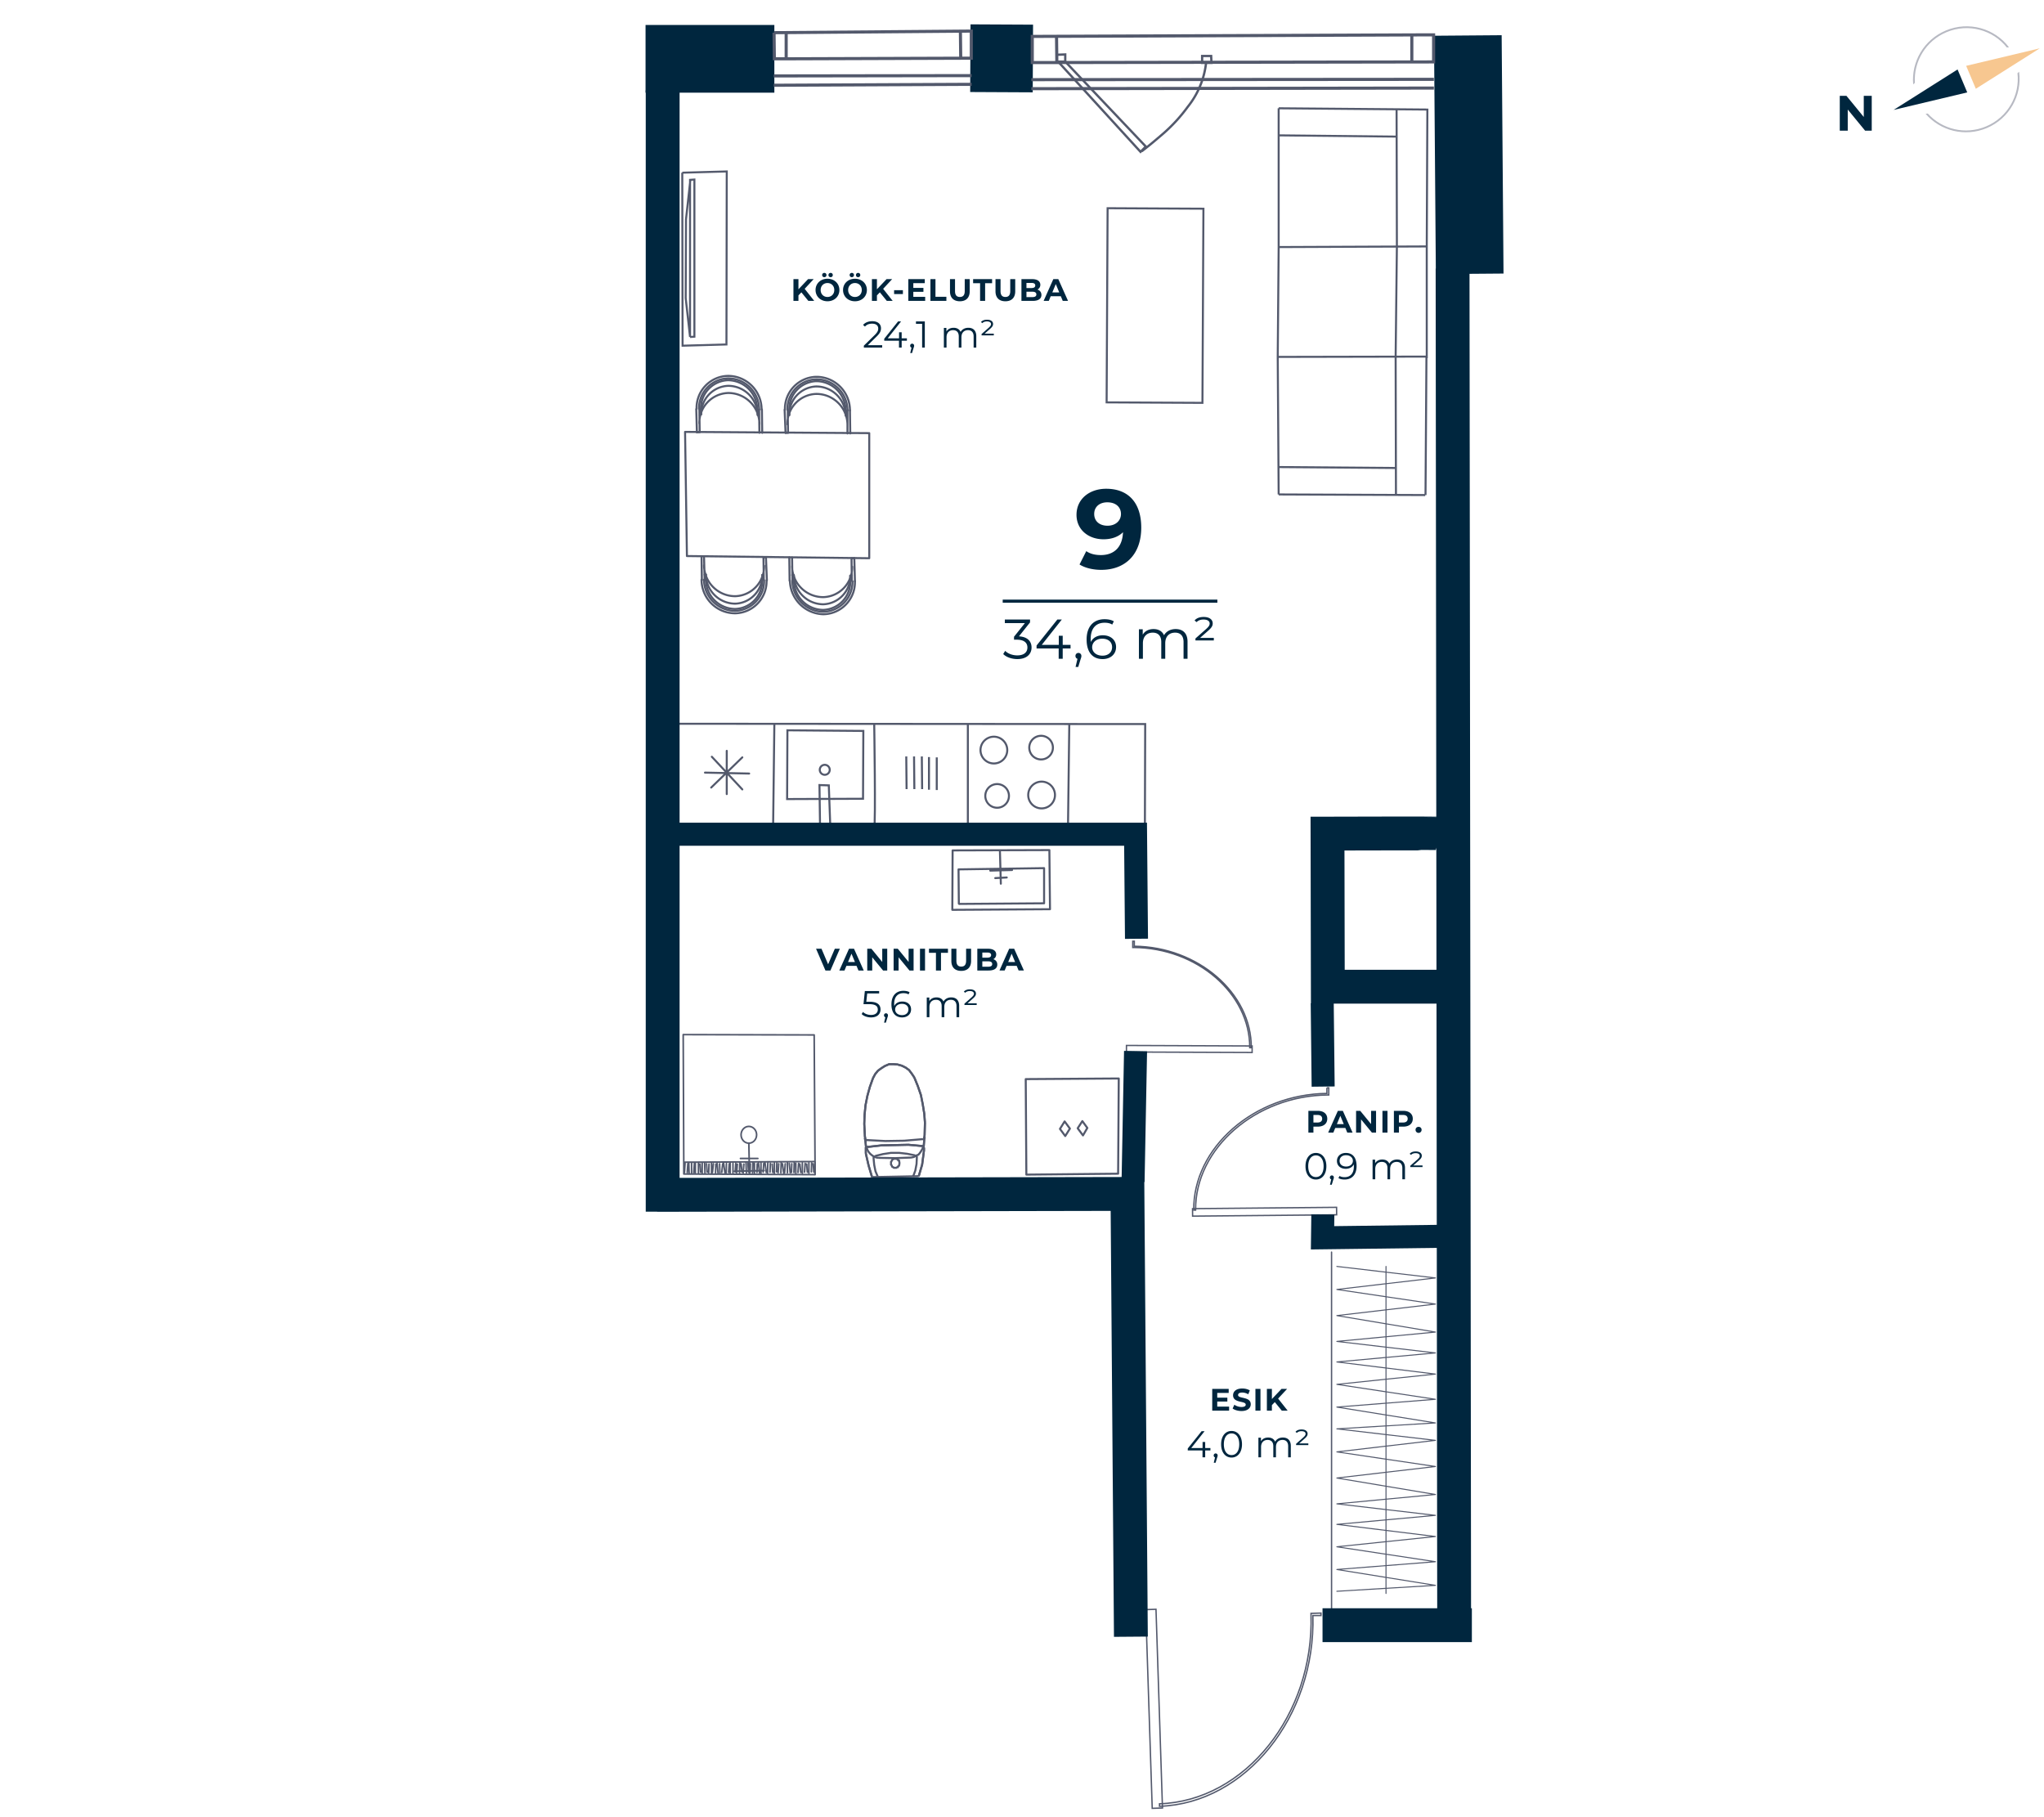 <svg xmlns="http://www.w3.org/2000/svg" width="657" height="584" fill="none" viewBox="0 0 657 584">
  <g clip-path="url(#clip0)">
    <path stroke="#00263E" stroke-miterlimit="10" stroke-width="21.75" d="M472.4 88l-.6-76.6M332 18.8l-20.1-.1M248.9 18.9h-41.4"/>
    <path stroke="#53596C" stroke-miterlimit="10" d="M248.8 10.5l62.3-.5h1.1v8.7l-60.6.2h-2.7l-.1-8.4zM252.7 19v-8.7M308.8 18.4l-.1-8.4M312.3 24.3l-63.6.1M312.3 27.1l-63.6.3M331.8 11.7l126.8-.5h2.2v8.7l-123.4.2h-5.6v-8.4zM339.7 20.2l-.1-8.7M453.8 19.5v-8.3M460.9 25.5l-129.4.1M460.9 28.3l-129.4.2"/>
    <path stroke="#53596C" stroke-miterlimit="10" stroke-width=".44" d="M362.076 335.985l-.008 2.1 40.4.162.008-2.1-40.4-.162z"/>
    <path stroke="#53596C" stroke-miterlimit="10" stroke-width=".44" d="M364.6 302.5h-.5v2h.3c20.3.1 37.4 14.8 37.3 32.2h.5c.1-17.5-17.1-32.4-37.6-32.6v-1.6 0zM429.612 388.009l-46.298.429.023 2.4 46.298-.429-.023-2.4z"/>
    <path stroke="#53596C" stroke-miterlimit="10" stroke-width=".44" d="M426.5 349.6h.6v2.3h-.3c-23.2.2-42.7 17.2-42.5 37h-.6c-.2-20.1 19.4-37.2 42.8-37.5v-1.8zM371.569 517.186l-3.298.107 2.085 63.866 3.298-.107-2.085-63.866z"/>
    <path stroke="#53596C" stroke-miterlimit="10" stroke-width=".44" d="M424.6 519.2v-.8l-3.2.1v.4c1 32.1-21.2 59.9-48.7 60.8v.8c27.7-.9 50.2-28.9 49.3-61.3h2.6z"/>
    <path stroke="#53596C" stroke-linecap="round" stroke-linejoin="round" stroke-width=".52" d="M219.6 332.5l42.1.1M219.6 332.5l.2 44.8M219.8 377.3l42.2.2M262 377.5l-.3-44.9M241.2 374l-.1 2.8M242 373.7l-.1 3.2M242.5 373.9v3.2M243.4 374l-.1 2.8M243.8 373.8l.3 3.1M244.6 373.8v3.2M245.5 373.9l-.2 2.8M245.9 373.7l.4 3.1M246.8 373.8l-.1 3.2M247.6 373.9l-.1 2.8M248.2 374.1l.2 2.7M248.9 373.8v3.2M249.7 373.8l-.1 2.8M250.3 374l-.2 2.9M251.1 373.7l-.1 3.2M251.5 374l.4 3M252.4 374l-.2 2.9M253.1 373.7v3.2M253.7 373.9l.3 3M254.5 374l-.1 2.8M255.3 373.6l-.1 3.2M255.8 373.9v3.2M256.7 373.9l-.2 2.9M257.1 374.1l.3 2.7M257.9 373.8v3.2M258.8 373.9l-.2 2.8M240.4 373.9l.2 2.8M239.8 373.8l.1 3.1M239.1 374.1l-.2 2.8M238.2 374l.3 2.7M237.8 373.8l-.1 3.2M237 374.1l-.2 2.8M236.5 373.9l-.2 2.8M235.6 373.9v3.1M234.7 373.8v3.2M234.4 374l-.2 2.8M233.5 373.9l-.1 3.2M232.6 373.8l.4 3.1M232.3 374l-.3 2.8M231.3 374l.1 3.1M230.5 373.9l.3 3.1M230.1 374.1l-.1 2.8M229.3 374l-.3 2.8M228.7 373.7v3.3M227.9 374.1l-.1 2.8M227.1 374l.2 2.7M226.5 373.8l.1 3.2M225.7 373.7v3.3M225 374.1l.2 2.6M224.5 373.8v3.3M223.5 373.8v3.2M223.2 373.9l-.2 2.9M259.3 374.1l.2 2.6M260 373.8v3.2M260.9 373.8l-.1 2.8M261.4 374l.2 2.7M222.3 373.9v3.2M221.4 373.8l.1 3.3M221.1 374l-.2 2.8M220.2 373.9l-.2 2.9M220.1 373.5l-.3 3.8M262 373.3l-41.9.2M262 377.5v-4.2M219.8 377.3l42.2.2M240.9 377.4l-.2-10M238 372.3h5.6M236.1 376.4l9.5-.2M240.711 367.396c1.38-.006 2.494-1.219 2.488-2.711-.007-1.491-1.131-2.695-2.512-2.689-1.381.006-2.495 1.22-2.488 2.711.006 1.491 1.131 2.695 2.512 2.689z"/>
    <path stroke="#53596C" stroke-miterlimit="10" stroke-width=".65" d="M296.9 370.5l-.5 3.8-1.1 3.7M280.3 378.3l-1.1-3.7-.9-3.9M278.3 370.7v-1.5M278.3 369.2v-.2h.1v-.2l.1-.2h.4M278.9 368.6l4.4-.5 4.3-.1 4.4-.1 4.4.4M296.4 368.3h.2l.2.2.1.1v.2h.1M297 368.8v.9l-.1.8M282.2 378.3l-.8-1.9-.4-2-.2-2M280.8 372.4v-.4l.1-.2.1-.1h.1l.2-.2M281.3 371.5l2.5-.6 2.6-.4h2.6l2.6.3 2.5.5"/>
    <path stroke="#53596C" stroke-miterlimit="10" stroke-width=".65" d="M294.1 371.3l.2.1h.1l.1.2.2.2V372.1M294.7 372.1l-.1 2-.4 2.1-.7 1.9"/>
    <path stroke="#53596C" stroke-miterlimit="10" stroke-width=".65" d="M296.8 368.3l-.3.9-.4.7-.4.6-.5.6-.8.3-.6.4-.8.2M293 372l-5.3.2-5.3-.1M282.4 372.1l-.7-.1-.8-.3-.6-.4-.6-.5-.5-.6-.4-.7-.3-.9M278.4 369l-.4-3.9-.2-3.9M277.8 361.2l.1-2.9.3-3.1.6-3 .8-2.9 1-2.8M280.6 346.5l.7-1.3.9-1.1 1.1-.8 1.1-.7 1.4-.6h1.4l1.3.1 1.4.4 1.2.6 1.1.8.9 1.2.8 1.2M293.9 346.3l1.1 2.7 1 2.9.6 3 .5 3.1.2 2.8M297.3 360.8l-.1 3.9-.3 3.9"/>
    <path stroke="#53596C" stroke-miterlimit="10" stroke-width=".65" d="M297.2 365.4v.2h-.1v.2l-.1.1-.1.2h-.4M296.5 366.1l-5.9.5-6 .1-5.8-.3M278.8 366.4H278.5l-.1.1-.1-.2-.2-.2v-.2h-.1v-.1"/>
    <path stroke="#53596C" stroke-miterlimit="10" stroke-width=".65" d="M278.4 369l-.4-3.9-.2-3.9M277.8 361.2l.1-2.9.3-3.1.6-3 .8-2.9 1-2.8M280.6 346.5l.7-1.3.9-1.1 1.1-.8 1.1-.7 1.4-.6h1.4l1.3.1 1.4.4 1.2.6 1.1.8.9 1.2.8 1.2M293.9 346.3l1.1 2.7 1 2.9.6 3 .5 3.1.2 2.8M297.3 360.8l-.1 3.9-.3 3.9M296.9 370.5l-.5 3.8-1.1 3.7M280.3 378.3l-1.1-3.7-.9-3.9M278.3 370.7v-1.5"/>
    <path stroke="#53596C" stroke-miterlimit="10" stroke-width=".65" d="M278.3 369.2v-.2h.1v-.2l.1-.2h.4M278.9 368.6l4.4-.5 4.3-.1 4.4-.1 4.4.4M296.4 368.3h.2l.2.2.1.1v.2h.1M297 368.8v.9l-.1.8M289.1 373.7v.4l-.1.3v.2l-.3.2-.1.3h-.2l-.3.2h-.8l-.2-.2-.3-.1-.1-.2-.1-.3-.2-.2v-.9l.1-.1.2-.4.1-.2.2-.1.3-.2h.7l.3.1h.3l.1.4.3.1v.2l.1.3v.2zM295.3 378l-15 .3"/>
    <path stroke="#53596C" stroke-linecap="round" stroke-linejoin="round" stroke-width=".65" d="M321.4 273.3l.3 10.7M318.3 279.8l7-.2M319.9 282.2l3.7-.2M308.1 279.4l27.5-.4M308.2 290.4l-.1-11M335.6 290.3l-27.3.2M335.6 279v11.3M337.5 292.2l-.2-19M306.1 292.4l31.4-.2M306.2 273.3l-.1 19.1M337.1 273.2l-30.9.1M329.9 377.5l-.2-30.7 29.9-.2-.2 30.6-29.5.3z"/>
    <path stroke="#53596C" stroke-linecap="round" stroke-linejoin="round" stroke-width=".65" d="M343.9 362.7l-1.7-2.3-1.5 2.4 1.7 2.3 1.5-2.4zM349.5 362.5l-1.6-2.2-1.5 2.3 1.7 2.3 1.4-2.4z"/>
    <path stroke="#53596C" stroke-miterlimit="10" stroke-width=".65" d="M458.6 115.1V79.4M458.8 34.9l-.2 44.7M458.2 159.1l.3-44.2M449 79.3l-.4 35.2M458.3 79.2l-47.3.2M411 79.4l-.3 35.3M410.7 114.7l47.8-.1M449 79.3l-.1-44.5M448.8 43.9l-37.8-.4M411 34.8l47.5.4M411 79.4V34.8M458.3 79.2l-47.3.2M448.6 114.5l.1 44.7M448.6 150.4l-37.7-.3M458.5 114.6l-47.8.1M410.7 114.7l.3 44.2M411 158.9l47.1.2M356.016 66.914l-.316 62.399 30.8.156.316-62.399-30.8-.156zM221.8 108.3l-1.4-12.5.1-25.3 1.4-12.7m-.1 50.5V57.8l1.4-.1v50.5l-1.4.1z"/>
    <path stroke="#53596C" stroke-miterlimit="10" stroke-width=".65" d="M219.3 55.5l14.3-.4-.1 55.6-14.1.4-.1-55.6z"/>
    <path stroke="#53596C" stroke-linecap="round" stroke-linejoin="round" stroke-width=".65" d="M220.2 138.8l.6 39.9 58.6.7v-40.2l-59.2-.4zM225.4 133.2a8.997 8.997 0 018.6-9.2h.3a9.46 9.46 0 019.2 9.3"/>
    <path stroke="#53596C" stroke-linecap="round" stroke-linejoin="round" stroke-width=".65" d="M225.3 131.4a8.997 8.997 0 018.6-9.2h.3a9.46 9.46 0 019.2 9.3"/>
    <path stroke="#53596C" stroke-linecap="round" stroke-linejoin="round" stroke-width=".65" d="M223.9 131.4a10.31 10.31 0 01.665-3.967 10.303 10.303 0 015.414-5.738 10.304 10.304 0 013.921-.895h.3a10.78 10.78 0 0110.6 10.8"/>
    <path stroke="#53596C" stroke-linecap="round" stroke-linejoin="round" stroke-width=".65" d="M224.7 131.4a9.561 9.561 0 019.2-9.8h.3a9.997 9.997 0 019.8 10M223.8 131.5l.2 7.4M244.9 131.6l.1 7.5"/>
    <path stroke="#53596C" stroke-linecap="round" stroke-linejoin="round" stroke-width=".65" d="M224.8 136.1a9.561 9.561 0 019.2-9.8h.3a9.997 9.997 0 019.8 10M243.6 131.7v1.8M243.6 133.5l.4-.1M244 131.6l.1 7.5M225.2 133.3l-.4.1M225.2 131.5v1.8M224.8 131.7l.1 7.2M224.9 138.9h-.9M253.7 133.4a9.002 9.002 0 018.6-9.2h.3a9.462 9.462 0 019.2 9.3"/>
    <path stroke="#53596C" stroke-linecap="round" stroke-linejoin="round" stroke-width=".65" d="M253.7 131.7a9.002 9.002 0 018.6-9.2h.3a9.46 9.46 0 019.2 9.3"/>
    <path stroke="#53596C" stroke-linecap="round" stroke-linejoin="round" stroke-width=".65" d="M252.3 131.7a10.291 10.291 0 0110-10.6h.3a10.78 10.78 0 0110.6 10.8"/>
    <path stroke="#53596C" stroke-linecap="round" stroke-linejoin="round" stroke-width=".65" d="M253.1 131.7a9.557 9.557 0 019.2-9.8h.3a9.997 9.997 0 019.8 10M252.2 131.7l.3 7.4M273.2 131.9l.1 7.4"/>
    <path stroke="#53596C" stroke-linecap="round" stroke-linejoin="round" stroke-width=".65" d="M253.1 136.4a9.557 9.557 0 019.2-9.8h.3a9.997 9.997 0 019.8 10M271.9 132v1.7M271.9 133.7l.5-.1M272.4 131.8v7.5M253.7 133.4l-.4.2M253.7 131.7v1.7M253.2 131.8l.1 7.3M253.3 139.1h-.8M273.3 185a8.997 8.997 0 01-8.6 9.2h-.3a9.463 9.463 0 01-9.2-9.3"/>
    <path stroke="#53596C" stroke-linecap="round" stroke-linejoin="round" stroke-width=".65" d="M273.3 186.8a8.997 8.997 0 01-8.6 9.2h-.3a9.463 9.463 0 01-9.2-9.3"/>
    <path stroke="#53596C" stroke-linecap="round" stroke-linejoin="round" stroke-width=".65" d="M274.8 186.8a10.31 10.31 0 01-.665 3.967 10.303 10.303 0 01-5.414 5.738 10.304 10.304 0 01-3.921.895h-.3a11.001 11.001 0 01-10.6-10.8"/>
    <path stroke="#53596C" stroke-linecap="round" stroke-linejoin="round" stroke-width=".65" d="M274 186.8a9.557 9.557 0 01-9.2 9.8h-.3a9.997 9.997 0 01-9.8-10M274.8 186.8l-.2-7.4M253.8 186.6l-.1-7.5"/>
    <path stroke="#53596C" stroke-linecap="round" stroke-linejoin="round" stroke-width=".65" d="M273.9 182.1a9.557 9.557 0 01-9.2 9.8h-.3a9.997 9.997 0 01-9.8-10M255.1 186.5v-1.8M255.1 184.7l-.5.1M254.7 186.6l-.1-7.4M273.3 185l.5-.1M273.4 186.8l-.1-1.8M273.8 186.6l-.1-7.2M273.7 179.4h.9M245 184.8a8.997 8.997 0 01-8.6 9.2h-.3a9.46 9.46 0 01-9.2-9.3"/>
    <path stroke="#53596C" stroke-linecap="round" stroke-linejoin="round" stroke-width=".65" d="M245 186.5a8.997 8.997 0 01-8.6 9.2h-.3a9.46 9.46 0 01-9.2-9.3"/>
    <path stroke="#53596C" stroke-linecap="round" stroke-linejoin="round" stroke-width=".65" d="M246.4 186.5a10.31 10.31 0 01-.665 3.967 10.303 10.303 0 01-5.414 5.738 10.304 10.304 0 01-3.921.895h-.3a10.78 10.78 0 01-10.6-10.8"/>
    <path stroke="#53596C" stroke-linecap="round" stroke-linejoin="round" stroke-width=".65" d="M245.6 186.5a9.561 9.561 0 01-9.2 9.8h-.3a9.995 9.995 0 01-6.942-2.999 9.993 9.993 0 01-2.858-7.001M246.5 186.5l-.3-7.4M225.6 186.4l-.1-7.4"/>
    <path stroke="#53596C" stroke-linecap="round" stroke-linejoin="round" stroke-width=".65" d="M245.6 181.8a9.561 9.561 0 01-9.2 9.8h-.3a9.995 9.995 0 01-6.942-2.999 9.993 9.993 0 01-2.858-7.001M226.9 186.3v-1.7M226.9 184.6l-.5.1M226.5 186.5l-.2-7.5M245 184.8l.4-.2M245 186.5v-1.7M245.5 186.4l-.1-7.3M245.4 179.1h.8"/>
    <path stroke="#53596C" stroke-miterlimit="10" stroke-width=".65" d="M301.1 243.4v10.5M298.6 243.3v10.5M296.3 243.1l.1 10.5M293.8 243.1l.1 10.5M291.3 243.1l.1 10.5M253 256.8l24.4-.1.1-21.8-24.4-.2-.1 22.1z"/>
    <path stroke="#53596C" stroke-miterlimit="10" stroke-width=".65" d="M265.1 249a1.6 1.6 0 100-3.2 1.6 1.6 0 000 3.2zM263.4 252.3l.2 14 3.3-.2-.5-13.7-3-.1z"/>
    <path stroke="#53596C" stroke-linecap="round" stroke-linejoin="round" stroke-width=".65" d="M233.6 255.2v-13.9M226.6 248.3l14.2.3M228.6 253.1l10-9.7M228.8 243.2l9.8 10.5"/>
    <path stroke="#53596C" stroke-miterlimit="10" stroke-width=".65" d="M321.19 244.997a4.3 4.3 0 10-3.57-7.823 4.3 4.3 0 003.57 7.823zM334.8 259.8a4.3 4.3 0 100-8.6 4.3 4.3 0 000 8.6zM322.079 259.248a3.801 3.801 0 10-3.158-6.915 3.801 3.801 0 003.158 6.915zM336.187 243.738a3.8 3.8 0 10-3.157-6.913 3.8 3.8 0 003.157 6.913z"/>
    <path stroke="#53596C" stroke-miterlimit="10" stroke-width=".65" d="M218.3 232.6l149.8.1-.1 33.2M281 265.8c.5-.7 0-33.1 0-33.1M248.5 265.8l.4-33.2M311.1 265v-32.3M343.3 264.5l.4-31.8"/>
    <path stroke="#53596C" stroke-miterlimit="10" stroke-width=".74" d="M366.6 48.8l-26.5-29h2.3l25.9 27.3-1.7 1.7z"/>
    <path stroke="#53596C" stroke-miterlimit="10" stroke-width=".74" d="M367 48.6c2.5-1.9 4.6-3.7 6.7-5.5a51.917 51.917 0 008.1-8.8 27.403 27.403 0 005.9-14.4M339.7 17.6V20l2.7-.2v-2.3l-2.7.1z"/>
    <path stroke="#53596C" stroke-miterlimit="10" stroke-width=".74" d="M386.4 18v2.2h3l-.1-2.2h-2.9z"/>
    <path stroke="#53596C" stroke-linecap="round" stroke-linejoin="round" stroke-width=".44" d="M428 402.4v114.8"/>
    <path stroke="#53596C" stroke-linecap="round" stroke-linejoin="round" stroke-width=".33" d="M429.7 407l31.7 3.7-31.7 3.7 31.7 4.7-31.7 3.7 31.7 5.3-31.7 3 31.7 3.7-31.7 2.9 31.7 3.9-31.7 3.3 31.7 4.8-31.7 2.5 31.7 5.1-31.7 1.9M429.7 459.2l31.7 3.7-31.7 3.7 31.7 4.7-31.7 3.7 31.7 5.3-31.7 3 31.7 3.7-31.7 2.9 31.7 3.9-31.7 3.3 31.7 4.8-31.7 2.5 31.7 5.1-31.7 1.9M445.5 407v105.1"/>
    <path stroke="#00263E" stroke-miterlimit="10" stroke-width="10.88" d="M473.1 522.3h-48M467.4 517.5l-.5-431.2M462.8 267.9c-.4-.1-36.1 0-36.1 0l.1 49.2h38.4M363.5 526l-1.1-142.3-151.2.3M213 29v360.4"/>
    <path stroke="#00263E" stroke-miterlimit="10" stroke-width="7.4" d="M425 322.4l.3 26.8M425.2 390.3l-.1 7.5 39.8-.5M364.2 379.8l.8-42M365.3 301.7l-.3-33.6H216.3"/>
    <g>
      <path fill="#00263E" d="M355.56 157.074c-5.328 0-9.54 3.24-9.54 8.388 0 4.752 3.816 7.848 8.676 7.848 2.628 0 4.788-.792 6.264-2.268-.18 4.86-2.916 7.344-7.092 7.344-1.728 0-3.348-.324-4.716-1.26l-2.16 4.284c1.764 1.116 4.32 1.728 6.984 1.728 7.632 0 12.852-4.86 12.852-13.572 0-8.136-4.284-12.492-11.268-12.492zm.432 11.88c-2.592 0-4.284-1.476-4.284-3.78s1.728-3.744 4.212-3.744c2.772 0 4.392 1.584 4.392 3.744 0 2.196-1.764 3.78-4.32 3.78zM322.3 192.706h69v1h-69zM327.52 204.506l3.564-4.482v-.918h-8.1v1.152h6.444l-3.492 4.374v.954h.9c2.34 0 3.402.99 3.402 2.502 0 1.566-1.152 2.538-3.24 2.538-1.638 0-3.096-.612-3.906-1.458l-.63 1.026c.972.99 2.718 1.62 4.536 1.62 3.042 0 4.572-1.62 4.572-3.726 0-2.016-1.35-3.438-4.05-3.582zm16.586 2.736h-2.52v-2.916h-1.26v2.916h-5.472l6.444-8.136h-1.44l-6.678 8.352v.936h7.11v3.312h1.296v-3.312h2.52v-1.152zm2.532 2.592c-.54 0-.954.414-.954.972 0 .468.27.81.648.918l-.612 2.61h.864l.756-2.484c.18-.504.252-.738.252-1.044 0-.54-.396-.972-.954-.972zm7.851-5.67c-1.746 0-3.222.774-3.852 2.16a11.226 11.226 0 01-.054-1.026c0-3.42 1.746-5.166 4.464-5.166.936 0 1.8.162 2.448.594l.522-1.044c-.792-.486-1.854-.684-2.988-.684-3.42 0-5.76 2.232-5.76 6.516 0 3.978 1.818 6.3 5.166 6.3 2.448 0 4.302-1.512 4.302-3.87 0-2.304-1.746-3.78-4.248-3.78zm-.108 6.552c-2.178 0-3.33-1.314-3.33-2.7 0-1.566 1.314-2.754 3.24-2.754 1.944 0 3.168 1.062 3.168 2.718 0 1.674-1.26 2.736-3.078 2.736zM377.89 202.166c-1.71 0-3.06.774-3.744 1.998-.576-1.332-1.8-1.998-3.366-1.998-1.584 0-2.808.666-3.474 1.8v-1.728h-1.224v9.468h1.278v-4.968c0-2.16 1.242-3.42 3.168-3.42 1.728 0 2.736 1.026 2.736 3.024v5.364h1.278v-4.968c0-2.16 1.224-3.42 3.168-3.42 1.71 0 2.718 1.026 2.718 3.024v5.364h1.278v-5.49c0-2.718-1.512-4.05-3.816-4.05zm7.84 2.844l2.664-2.358c1.134-1.008 1.404-1.584 1.404-2.322 0-1.152-.972-2.052-2.916-2.052-1.314 0-2.304.396-2.916 1.134l.666.522c.486-.54 1.26-.828 2.196-.828 1.404 0 1.998.576 1.998 1.278 0 .522-.234.954-1.152 1.782l-3.42 3.024v.63h5.904v-.81h-4.428zM391.256 452.05v-1.62h3.25v-1.26h-3.25v-1.52h3.68v-1.3h-5.29v7h5.42v-1.3h-3.81zm7.799 1.42c2 0 2.97-1 2.97-2.17 0-2.57-4.07-1.68-4.07-2.97 0-.44.37-.8 1.33-.8.62 0 1.29.18 1.94.55l.5-1.23c-.65-.41-1.55-.62-2.43-.62-1.99 0-2.95.99-2.95 2.18 0 2.6 4.07 1.7 4.07 3.01 0 .43-.39.75-1.35.75-.84 0-1.72-.3-2.31-.73l-.55 1.22c.62.48 1.74.81 2.85.81zm4.476-.12h1.62v-7h-1.62v7zm8.472 0h1.89l-3.07-3.88 2.9-3.12h-1.8l-3.1 3.27v-3.27h-1.61v7h1.61v-1.77l.94-.98 2.24 2.75zM389.064 465.374h-1.68v-1.944h-.84v1.944h-3.648l4.296-5.424h-.96l-4.452 5.568v.624h4.74v2.208h.864v-2.208h1.68v-.768zm1.688 1.728a.628.628 0 00-.636.648c0 .312.18.54.432.612l-.408 1.74h.576l.504-1.656c.12-.336.168-.492.168-.696a.628.628 0 00-.636-.648zm5.102 1.32c1.944 0 3.36-1.596 3.36-4.272s-1.416-4.272-3.36-4.272-3.348 1.596-3.348 4.272 1.404 4.272 3.348 4.272zm0-.792c-1.464 0-2.472-1.236-2.472-3.48 0-2.244 1.008-3.48 2.472-3.48s2.472 1.236 2.472 3.48c0 2.244-1.008 3.48-2.472 3.48zM412.36 461.99c-1.14 0-2.04.516-2.496 1.332-.384-.888-1.2-1.332-2.244-1.332-1.056 0-1.872.444-2.316 1.2v-1.152h-.816v6.312h.852v-3.312c0-1.44.828-2.28 2.112-2.28 1.152 0 1.824.684 1.824 2.016v3.576h.852v-3.312c0-1.44.816-2.28 2.112-2.28 1.14 0 1.812.684 1.812 2.016v3.576h.852v-3.66c0-1.812-1.008-2.7-2.544-2.7zm5.227 1.896l1.776-1.572c.756-.672.936-1.056.936-1.548 0-.768-.648-1.368-1.944-1.368-.876 0-1.536.264-1.944.756l.444.348c.324-.36.84-.552 1.464-.552.936 0 1.332.384 1.332.852 0 .348-.156.636-.768 1.188l-2.28 2.016v.42h3.936v-.54h-2.952z"/>
      <g>
        <path fill="#00263E" d="M423.582 357h-3.03v7h1.62v-1.93h1.41c1.87 0 3.04-.97 3.04-2.53 0-1.57-1.17-2.54-3.04-2.54zm-.09 3.75h-1.32v-2.43h1.32c.99 0 1.49.45 1.49 1.22 0 .76-.5 1.21-1.49 1.21zm9.565 3.25h1.7l-3.13-7h-1.6l-3.12 7h1.66l.62-1.5h3.25l.62 1.5zm-3.35-2.73l1.11-2.68 1.11 2.68h-2.22zm10.996-4.27v4.25l-3.48-4.25h-1.34v7h1.6v-4.25l3.49 4.25h1.33v-7h-1.6zm3.656 7h1.62v-7h-1.62v7zm6.711-7h-3.03v7h1.62v-1.93h1.41c1.87 0 3.04-.97 3.04-2.53 0-1.57-1.17-2.54-3.04-2.54zm-.09 3.75h-1.32v-2.43h1.32c.99 0 1.49.45 1.49 1.22 0 .76-.5 1.21-1.49 1.21zm4.991 3.33c.54 0 .97-.41.97-.98 0-.58-.43-.96-.97-.96s-.97.38-.97.96c0 .57.43.98.97.98zM422.972 379.072c1.944 0 3.36-1.596 3.36-4.272s-1.416-4.272-3.36-4.272-3.348 1.596-3.348 4.272 1.404 4.272 3.348 4.272zm0-.792c-1.464 0-2.472-1.236-2.472-3.48 0-2.244 1.008-3.48 2.472-3.48s2.472 1.236 2.472 3.48c0 2.244-1.008 3.48-2.472 3.48zm5.128-.528a.628.628 0 00-.636.648c0 .312.18.54.432.612l-.408 1.74h.576l.504-1.656c.12-.336.168-.492.168-.696a.628.628 0 00-.636-.648zm4.499-7.224c-1.632 0-2.868 1.008-2.868 2.58 0 1.536 1.164 2.52 2.832 2.52 1.164 0 2.148-.516 2.568-1.44.024.252.036.492.036.684 0 2.28-1.164 3.444-2.976 3.444-.624 0-1.2-.108-1.632-.396l-.348.696c.528.324 1.236.456 1.992.456 2.28 0 3.84-1.488 3.84-4.344 0-2.652-1.212-4.2-3.444-4.2zm.096 4.368c-1.296 0-2.112-.708-2.112-1.812 0-1.116.84-1.824 2.052-1.824 1.452 0 2.22.876 2.22 1.8 0 1.044-.876 1.836-2.16 1.836zM449.06 372.64c-1.14 0-2.04.516-2.496 1.332-.384-.888-1.2-1.332-2.244-1.332-1.056 0-1.872.444-2.316 1.2v-1.152h-.816V379h.852v-3.312c0-1.44.828-2.28 2.112-2.28 1.152 0 1.824.684 1.824 2.016V379h.852v-3.312c0-1.44.816-2.28 2.112-2.28 1.14 0 1.812.684 1.812 2.016V379h.852v-3.66c0-1.812-1.008-2.7-2.544-2.7zm5.227 1.896l1.776-1.572c.756-.672.936-1.056.936-1.548 0-.768-.648-1.368-1.944-1.368-.876 0-1.536.264-1.944.756l.444.348c.324-.36.84-.552 1.464-.552.936 0 1.332.384 1.332.852 0 .348-.156.636-.768 1.188l-2.28 2.016v.42h3.936v-.54h-2.952z"/>
      </g>
      <g>
        <path fill="#00263E" d="M259.825 96.7h1.89l-3.07-3.88 2.9-3.12h-1.8l-3.1 3.27V89.7h-1.61v7h1.61v-1.77l.94-.98 2.24 2.75zm5.139-7.62c.39 0 .69-.28.69-.69 0-.41-.3-.69-.69-.69-.39 0-.7.28-.7.69 0 .41.31.69.7.69zm2.02 0c.39 0 .7-.28.7-.69 0-.41-.31-.69-.7-.69-.39 0-.69.28-.69.69 0 .41.3.69.69.69zm-1.01 7.74c2.2 0 3.83-1.53 3.83-3.62s-1.63-3.62-3.83-3.62c-2.21 0-3.83 1.54-3.83 3.62s1.62 3.62 3.83 3.62zm0-1.38c-1.25 0-2.19-.91-2.19-2.24s.94-2.24 2.19-2.24 2.19.91 2.19 2.24-.94 2.24-2.19 2.24zm7.827-6.36c.39 0 .69-.28.69-.69 0-.41-.3-.69-.69-.69-.39 0-.7.28-.7.69 0 .41.31.69.7.69zm2.02 0c.39 0 .7-.28.7-.69 0-.41-.31-.69-.7-.69-.39 0-.69.28-.69.69 0 .41.3.69.69.69zm-1.01 7.74c2.2 0 3.83-1.53 3.83-3.62s-1.63-3.62-3.83-3.62c-2.21 0-3.83 1.54-3.83 3.62s1.62 3.62 3.83 3.62zm0-1.38c-1.25 0-2.19-.91-2.19-2.24s.94-2.24 2.19-2.24 2.19.91 2.19 2.24-.94 2.24-2.19 2.24zm10.238 1.26h1.89l-3.07-3.88 2.9-3.12h-1.8l-3.1 3.27V89.7h-1.61v7h1.61v-1.77l.94-.98 2.24 2.75zm2.341-2.19h2.83v-1.25h-2.83v1.25zm6.177.89v-1.62h3.25v-1.26h-3.25V91h3.68v-1.3h-5.29v7h5.42v-1.3h-3.81zm5.499 1.3h5.13v-1.32h-3.51V89.7h-1.62v7zm9.457.12c1.99 0 3.17-1.14 3.17-3.2V89.7h-1.6v3.86c0 1.33-.57 1.88-1.56 1.88-.98 0-1.56-.55-1.56-1.88V89.7h-1.62v3.92c0 2.06 1.18 3.2 3.17 3.2zm6.504-.12h1.62v-5.68h2.24V89.7h-6.1v1.32h2.24v5.68zm8.125.12c1.99 0 3.17-1.14 3.17-3.2V89.7h-1.6v3.86c0 1.33-.57 1.88-1.56 1.88-.98 0-1.56-.55-1.56-1.88V89.7h-1.62v3.92c0 2.06 1.18 3.2 3.17 3.2zm10.31-3.76c.57-.3.93-.84.93-1.54 0-1.09-.9-1.82-2.65-1.82h-3.42v7h3.62c1.84 0 2.8-.7 2.8-1.91 0-.88-.5-1.48-1.28-1.73zm-1.92-2.14c.79 0 1.22.27 1.22.82 0 .55-.43.83-1.22.83h-1.61v-1.65h1.61zm.28 4.56h-1.89v-1.73h1.89c.84 0 1.29.28 1.29.87 0 .6-.45.86-1.29.86zm9.777 1.22h1.7l-3.13-7h-1.6l-3.12 7h1.66l.62-1.5h3.25l.62 1.5zm-3.35-2.73l1.11-2.68 1.11 2.68h-2.22zM278.94 110.932l2.856-2.808c1.128-1.104 1.38-1.824 1.38-2.628 0-1.404-1.08-2.268-2.784-2.268-1.284 0-2.328.432-2.976 1.2l.612.528c.552-.636 1.308-.936 2.292-.936 1.284 0 1.968.6 1.968 1.572 0 .576-.18 1.14-1.128 2.076l-3.492 3.42v.612h5.892v-.768h-4.62zm12.563-2.208h-1.68v-1.944h-.84v1.944h-3.648l4.296-5.424h-.96l-4.452 5.568v.624h4.74v2.208h.864v-2.208h1.68v-.768zm1.688 1.728a.628.628 0 00-.636.648c0 .312.18.54.432.612l-.408 1.74h.576l.504-1.656c.12-.336.168-.492.168-.696a.628.628 0 00-.636-.648zm1.227-7.152v.768h1.98v7.632h.864v-8.4h-2.844zM311.26 105.34c-1.14 0-2.04.516-2.496 1.332-.384-.888-1.2-1.332-2.244-1.332-1.056 0-1.872.444-2.316 1.2v-1.152h-.816v6.312h.852v-3.312c0-1.44.828-2.28 2.112-2.28 1.152 0 1.824.684 1.824 2.016v3.576h.852v-3.312c0-1.44.816-2.28 2.112-2.28 1.14 0 1.812.684 1.812 2.016v3.576h.852v-3.66c0-1.812-1.008-2.7-2.544-2.7zm5.227 1.896l1.776-1.572c.756-.672.936-1.056.936-1.548 0-.768-.648-1.368-1.944-1.368-.876 0-1.536.264-1.944.756l.444.348c.324-.36.84-.552 1.464-.552.936 0 1.332.384 1.332.852 0 .348-.156.636-.768 1.188l-2.28 2.016v.42h3.936v-.54h-2.952z"/>
      </g>
      <g>
        <path fill="#00263E" d="M268.341 304.9l-2.16 5-2.13-5h-1.75l3.02 7h1.6l3.03-7h-1.61zm7.59 7h1.7l-3.13-7h-1.6l-3.12 7h1.66l.62-1.5h3.25l.62 1.5zm-3.35-2.73l1.11-2.68 1.11 2.68h-2.22zm10.996-4.27v4.25l-3.48-4.25h-1.34v7h1.6v-4.25l3.49 4.25h1.33v-7h-1.6zm8.476 0v4.25l-3.48-4.25h-1.34v7h1.6v-4.25l3.49 4.25h1.33v-7h-1.6zm3.656 7h1.62v-7h-1.62v7zm5.132 0h1.62v-5.68h2.24v-1.32h-6.1v1.32h2.24v5.68zm8.124.12c1.99 0 3.17-1.14 3.17-3.2v-3.92h-1.6v3.86c0 1.33-.57 1.88-1.56 1.88-.98 0-1.56-.55-1.56-1.88v-3.86h-1.62v3.92c0 2.06 1.18 3.2 3.17 3.2zm10.311-3.76c.57-.3.93-.84.93-1.54 0-1.09-.9-1.82-2.65-1.82h-3.42v7h3.62c1.84 0 2.8-.7 2.8-1.91 0-.88-.5-1.48-1.28-1.73zm-1.92-2.14c.79 0 1.22.27 1.22.82 0 .55-.43.83-1.22.83h-1.61v-1.65h1.61zm.28 4.56h-1.89v-1.73h1.89c.84 0 1.29.28 1.29.87 0 .6-.45.86-1.29.86zm9.776 1.22h1.7l-3.13-7h-1.6l-3.12 7h1.66l.62-1.5h3.25l.62 1.5zm-3.35-2.73l1.11-2.68 1.11 2.68h-2.22zM279.532 321.944h-1.08l.288-2.676h3.84v-.768h-4.596l-.432 4.212h1.788c2.136 0 2.808.672 2.808 1.752 0 1.02-.756 1.716-2.184 1.716-1.08 0-2.04-.408-2.58-.972l-.42.684c.648.66 1.8 1.08 3.012 1.08 2.052 0 3.048-1.116 3.048-2.544 0-1.488-.96-2.484-3.492-2.484zm5.249 3.708a.628.628 0 00-.636.648c0 .312.18.54.432.612l-.408 1.74h.576l.504-1.656c.12-.336.168-.492.168-.696a.628.628 0 00-.636-.648zm5.234-3.78c-1.164 0-2.148.516-2.568 1.44a7.484 7.484 0 01-.036-.684c0-2.28 1.164-3.444 2.976-3.444.624 0 1.2.108 1.632.396l.348-.696c-.528-.324-1.236-.456-1.992-.456-2.28 0-3.84 1.488-3.84 4.344 0 2.652 1.212 4.2 3.444 4.2 1.632 0 2.868-1.008 2.868-2.58 0-1.536-1.164-2.52-2.832-2.52zm-.072 4.368c-1.452 0-2.22-.876-2.22-1.8 0-1.044.876-1.836 2.16-1.836 1.296 0 2.112.708 2.112 1.812 0 1.116-.84 1.824-2.052 1.824zM305.76 320.54c-1.14 0-2.04.516-2.496 1.332-.384-.888-1.2-1.332-2.244-1.332-1.056 0-1.872.444-2.316 1.2v-1.152h-.816v6.312h.852v-3.312c0-1.44.828-2.28 2.112-2.28 1.152 0 1.824.684 1.824 2.016v3.576h.852v-3.312c0-1.44.816-2.28 2.112-2.28 1.14 0 1.812.684 1.812 2.016v3.576h.852v-3.66c0-1.812-1.008-2.7-2.544-2.7zm5.226 1.896l1.776-1.572c.756-.672.936-1.056.936-1.548 0-.768-.648-1.368-1.944-1.368-.876 0-1.536.264-1.944.756l.444.348c.324-.36.84-.552 1.464-.552.936 0 1.332.384 1.332.852 0 .348-.156.636-.768 1.188l-2.28 2.016v.42h3.936v-.54h-2.952z"/>
      </g>
    </g>
    <g>
      <path fill="#0E1632" fill-opacity=".3" fill-rule="evenodd" d="M638.623 41.148c7.327-3.087 11.408-10.625 10.375-18.084l-.527.464c.81 7.08-3.118 14.16-10.072 17.089-6.691 2.819-14.174.95-18.739-4.117l-.721.06c4.694 5.49 12.616 7.566 19.684 4.588zm-23.121-14.52l-.546.484c-.652-7.196 3.396-14.318 10.466-17.297 7.401-3.118 15.738-.694 20.326 5.388l-.693.054c-4.477-5.66-12.38-7.872-19.41-4.91-6.689 2.818-10.578 9.476-10.143 16.28z" clip-rule="evenodd"/>
      <path fill="#F7C790" fill-rule="evenodd" d="M655.649 15.527L635.085 28.53l-3.106-7.372 23.67-5.632z" clip-rule="evenodd"/>
      <path fill="#00263E" fill-rule="evenodd" d="M608.653 35.328l20.564-13.005 3.106 7.373-23.67 5.632z" clip-rule="evenodd"/>
      <path fill="#00263E" d="M599.069 30.8v6.8l-5.568-6.8h-2.144V42h2.56v-6.8l5.584 6.8h2.128V30.8h-2.56z"/>
    </g>
  </g>
  <defs>
    <clipPath id="clip0">
      <path fill="#fff" d="M0 0h657v584H0z"/>
    </clipPath>
  </defs>
</svg>
